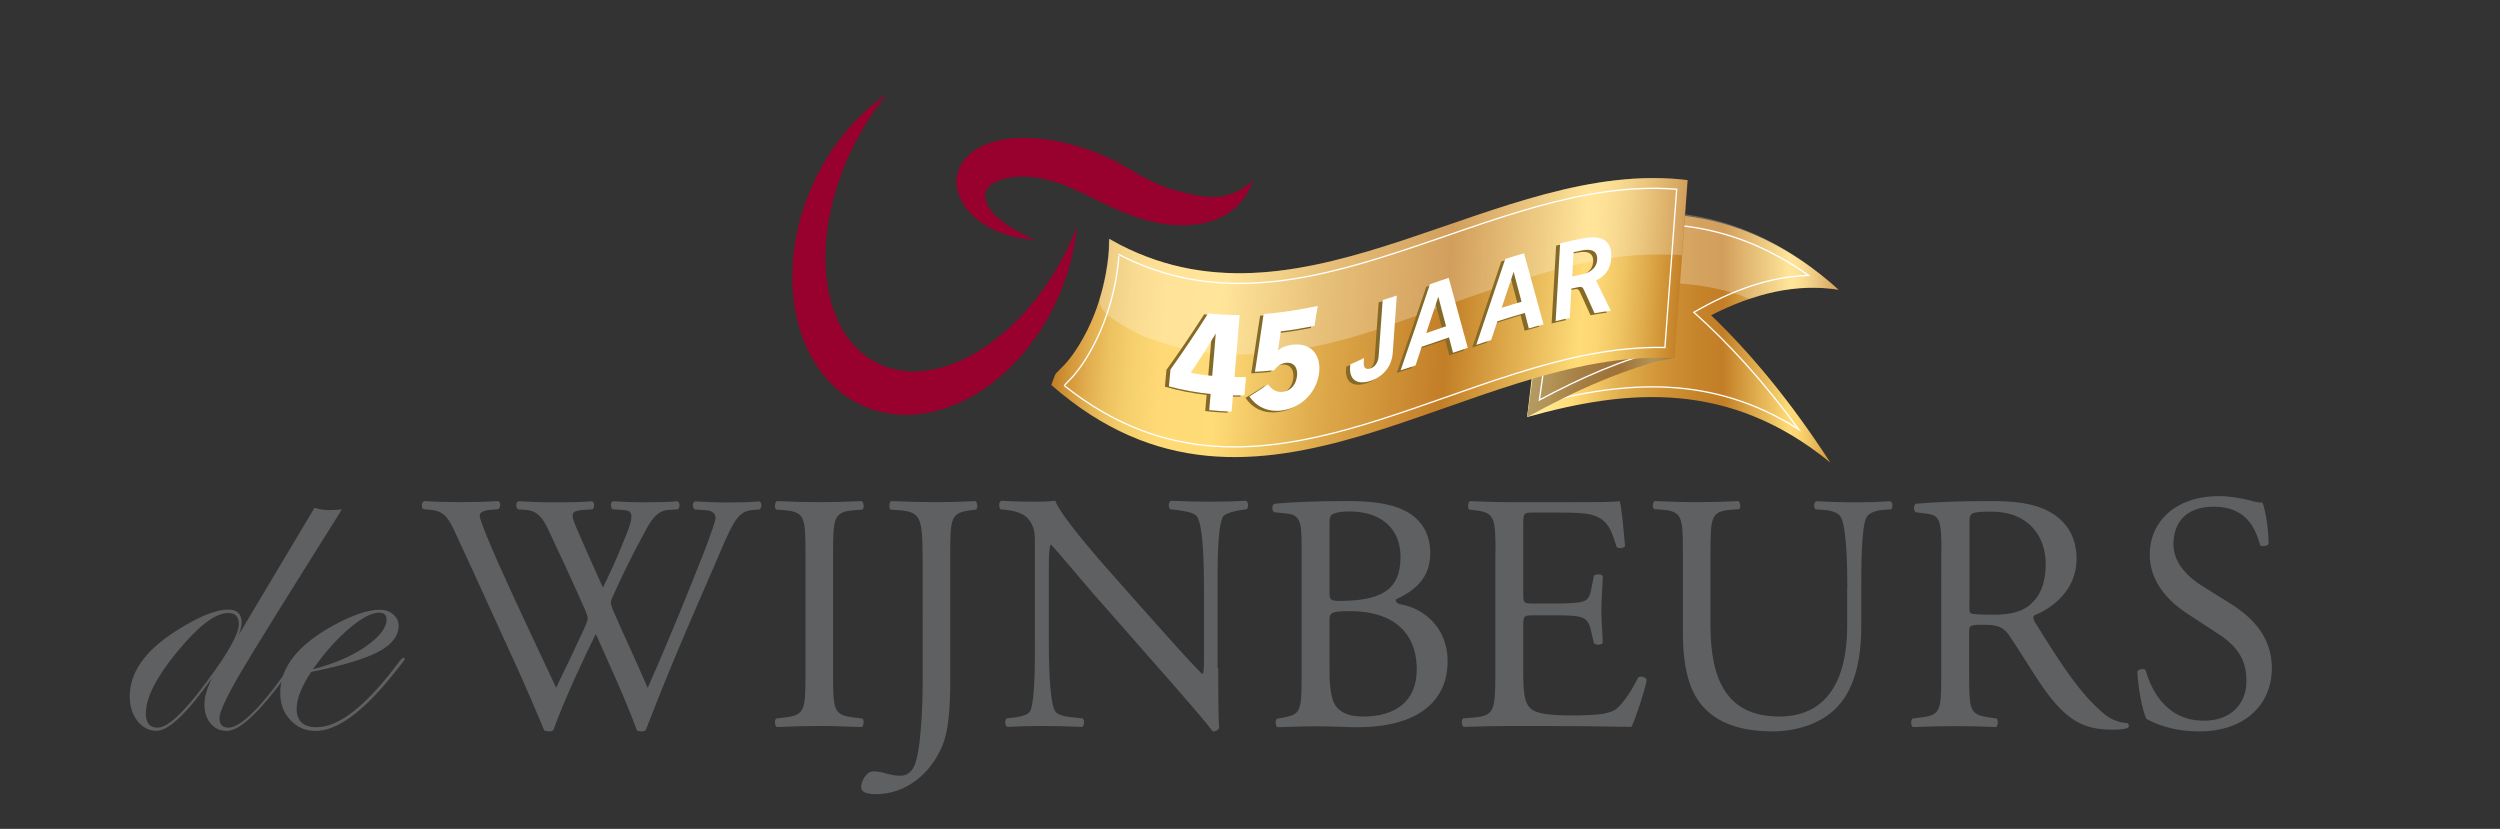 <?xml version="1.0" encoding="utf-8"?>
<!-- Generator: Adobe Illustrator 25.2.1, SVG Export Plug-In . SVG Version: 6.00 Build 0)  -->
<svg version="1.1" xmlns="http://www.w3.org/2000/svg" xmlns:xlink="http://www.w3.org/1999/xlink" x="0px" y="0px"
	 viewBox="0 0 161.3 53.48" style="enable-background:new 0 0 161.3 53.48;" xml:space="preserve">
<rect x="0" y="0" width="161.3" height="53.48" fill="#333333" stroke="none"/>
<style type="text/css">
	.st0{fill:url(#SVGID_1_);}
	.st1{fill:none;stroke:#FFFFFF;stroke-width:0.086;stroke-miterlimit:10;}
	.st2{fill:url(#SVGID_2_);}
	.st3{opacity:0.65;fill:#8A6C44;}
	.st4{opacity:0.25;}
	.st5{fill:#FFFFFF;}
	.st6{fill:url(#SVGID_3_);}
	.st7{fill:#856A27;}
	.st8{fill:#98002E;}
	.st9{fill:#5F6062;}
</style>
<g id="Capa_1">
</g>
<g id="Layer_1">
	<g>
		<g>
			<linearGradient id="SVGID_1_" gradientUnits="userSpaceOnUse" x1="98.529" y1="21.811" x2="118.645" y2="21.811">
				<stop  offset="0" style="stop-color:#FFF2A1"/>
				<stop  offset="0.144" style="stop-color:#FFDC78"/>
				<stop  offset="0.297" style="stop-color:#E1AF4F"/>
				<stop  offset="0.434" style="stop-color:#D09336"/>
				<stop  offset="0.548" style="stop-color:#C6842A"/>
				<stop  offset="0.627" style="stop-color:#C37E27"/>
				<stop  offset="0.634" style="stop-color:#C48128"/>
				<stop  offset="0.776" style="stop-color:#EBBE5E"/>
				<stop  offset="0.842" style="stop-color:#FFDC78"/>
				<stop  offset="0.87" style="stop-color:#FCD673"/>
				<stop  offset="0.903" style="stop-color:#F0C665"/>
				<stop  offset="0.939" style="stop-color:#E1AE4E"/>
				<stop  offset="0.978" style="stop-color:#CE9134"/>
				<stop  offset="1" style="stop-color:#C37E27"/>
			</linearGradient>
			<path class="st0" d="M98.53,26.91c0.48-4.09,0.96-8.17,1.43-12.24c6.22-1.53,12.44-1.57,18.68,4.03
				c-2.73-0.44-5.48,0.23-8.24,1.64c2.55,2.45,5.11,5.52,7.69,9.5C111.56,24.51,105.04,25.09,98.53,26.91z"/>
			<path class="st1" d="M99.27,26.05c5.59-1.47,11.18-1.91,16.78,1.65c-2.27-3.1-4.52-5.55-6.76-7.55c2.48-1.44,4.94-2.31,7.39-2.38
				c-5.39-3.85-10.77-3.81-16.15-2.58C100.12,18.81,99.7,22.42,99.27,26.05z"/>
		</g>
		<g>
			
				<linearGradient id="SVGID_2_" gradientUnits="userSpaceOnUse" x1="83.415" y1="-59.701" x2="92.628" y2="-59.701" gradientTransform="matrix(0.998 0.066 -0.066 0.998 11.83 74.068)">
				<stop  offset="0" style="stop-color:#FFF2A1"/>
				<stop  offset="0.144" style="stop-color:#FFDC78"/>
				<stop  offset="0.297" style="stop-color:#E1AF4F"/>
				<stop  offset="0.434" style="stop-color:#D09336"/>
				<stop  offset="0.548" style="stop-color:#C6842A"/>
				<stop  offset="0.627" style="stop-color:#C37E27"/>
				<stop  offset="0.634" style="stop-color:#C48128"/>
				<stop  offset="0.776" style="stop-color:#EBBE5E"/>
				<stop  offset="0.842" style="stop-color:#FFDC78"/>
				<stop  offset="0.87" style="stop-color:#FCD673"/>
				<stop  offset="0.903" style="stop-color:#F0C665"/>
				<stop  offset="0.939" style="stop-color:#E1AE4E"/>
				<stop  offset="0.978" style="stop-color:#CE9134"/>
				<stop  offset="1" style="stop-color:#C37E27"/>
			</linearGradient>
			<path class="st2" d="M100.28,14.47c2.77-0.71,5.54-1.11,8.32-0.83c-0.19,3.15-0.39,6.29-0.59,9.45
				c-3.15,0.63-6.32,2.08-9.48,3.82C99.12,22.76,99.7,18.61,100.28,14.47z"/>
			<path class="st3" d="M100.28,14.47c2.77-0.71,5.54-1.11,8.32-0.83c-0.19,3.15-0.39,6.29-0.59,9.45
				c-3.15,0.63-6.32,2.08-9.48,3.82C99.12,22.76,99.7,18.61,100.28,14.47z"/>
			<path class="st1" d="M99.32,25.81c2.69-1.44,5.38-2.63,8.06-3.26c0.18-2.77,0.35-5.54,0.52-8.3c-2.36-0.14-4.71,0.18-7.06,0.74
				C100.34,18.59,99.83,22.2,99.32,25.81z"/>
		</g>
		<g class="st4">
			<path class="st5" d="M112.64,19.2c-0.06-0.08-6.08-2.66-15.6,0.93c-0.24,0.08-0.47,0.16-0.71,0.24c0.21-1.7,0.42-3.41,0.63-5.11
				c7.2-2.11,14.42-3.13,21.65,3.43c-1.91-0.3-3.83-0.06-5.75,0.6C112.79,19.26,112.71,19.23,112.64,19.2z"/>
		</g>
		<g>
			
				<linearGradient id="SVGID_3_" gradientUnits="userSpaceOnUse" x1="52.645" y1="-58.804" x2="92.745" y2="-58.804" gradientTransform="matrix(0.998 0.066 -0.066 0.998 11.83 74.068)">
				<stop  offset="0" style="stop-color:#C37E27"/>
				<stop  offset="2.832326e-03" style="stop-color:#C48128"/>
				<stop  offset="0.029" style="stop-color:#D4993B"/>
				<stop  offset="0.058" style="stop-color:#E2AF50"/>
				<stop  offset="0.09" style="stop-color:#EDC261"/>
				<stop  offset="0.127" style="stop-color:#F7D06E"/>
				<stop  offset="0.174" style="stop-color:#FFD976"/>
				<stop  offset="0.262" style="stop-color:#FFDC78"/>
				<stop  offset="0.426" style="stop-color:#DFAB4C"/>
				<stop  offset="0.627" style="stop-color:#C37E27"/>
				<stop  offset="0.634" style="stop-color:#C48128"/>
				<stop  offset="0.776" style="stop-color:#EBBE5E"/>
				<stop  offset="0.842" style="stop-color:#FFDC78"/>
				<stop  offset="0.87" style="stop-color:#FCD673"/>
				<stop  offset="0.903" style="stop-color:#F0C665"/>
				<stop  offset="0.939" style="stop-color:#E1AE4E"/>
				<stop  offset="0.978" style="stop-color:#CE9134"/>
				<stop  offset="1" style="stop-color:#C37E27"/>
			</linearGradient>
			<path class="st6" d="M67.83,24.84c0.07-0.2,0.15-0.4,0.22-0.6c0.05-0.12,0.13-0.21,0.31-0.38c0.35-0.34,1-0.99,1.78-2.53
				c1.33-2.66,1.4-5.22,1.41-5.23c0.01-0.23,0.01-0.46,0.02-0.69c0.23,0.13,0.46,0.26,0.69,0.38c12.17,6.28,24.38-5.67,36.63-4.17
				c-0.28,3.82-0.56,7.65-0.85,11.49C94.6,22.37,81.2,36.55,67.83,24.84z"/>
			<path class="st1" d="M68.68,24.89c12.88,10.25,25.79-2.76,38.74-2.47c0.26-3.41,0.51-6.81,0.76-10.21
				c-12.03-0.98-24.03,10.43-35.99,4.21c0-0.02-0.06,2.64-1.45,5.5C69.64,24.17,68.77,24.66,68.68,24.89z"/>
		</g>
		<g class="st4">
			<path class="st5" d="M107.9,16.43c-0.04,0.05-2.31-0.23-5.68,0.54c-3.37,0.66-7.84,2.37-12.3,3.92
				c-9.16,3.3-13.8,1.69-16.19,0.78c-2.39-1.16-2.52-1.62-2.66-1.82c-0.12-0.23-0.16-0.46-0.11-0.63c0.53-1.77,0.57-3.11,0.57-3.12
				c0.01-0.23,0.01-0.46,0.02-0.69c0.23,0.13,0.46,0.26,0.69,0.38c12.17,6.28,24.38-5.67,36.63-4.17c-0.12,1.61-0.24,3.23-0.36,4.84
				C108.32,16.45,108.11,16.44,107.9,16.43z"/>
		</g>
		<g>
			<path class="st7" d="M77.76,26.52c0.03-0.35,0.06-0.7,0.09-1.04c-0.9-0.1-1.79-0.27-2.69-0.53c0.03-0.36,0.07-0.72,0.1-1.09
				c0.82-1.13,1.63-2.33,2.43-3.58c0.68,0.08,1.35,0.13,2.03,0.13c-0.11,1.33-0.22,2.66-0.33,3.99c0.25,0.01,0.49,0.01,0.74,0.01
				c-0.03,0.39-0.07,0.79-0.1,1.18c-0.25,0-0.49,0-0.74-0.01c-0.03,0.35-0.06,0.7-0.09,1.05C78.72,26.61,78.24,26.58,77.76,26.52z
				 M77.95,24.31c0.08-0.91,0.16-1.82,0.23-2.72c-0.54,0.87-1.07,1.71-1.61,2.52C77.04,24.19,77.5,24.26,77.95,24.31z"/>
			<path class="st7" d="M80.36,25.67c0.4-0.24,0.8-0.5,1.21-0.76c0.23,0.31,0.51,0.55,0.97,0.49c0.58-0.07,0.87-0.54,0.91-1.07
				c0.04-0.53-0.26-0.86-0.74-0.8c-0.36,0.05-0.61,0.28-0.74,0.47c-0.41,0.04-0.83,0.07-1.24,0.09c0.19-1.24,0.38-2.48,0.57-3.72
				c1.16-0.08,2.33-0.25,3.49-0.49c-0.07,0.43-0.14,0.85-0.21,1.28c-0.72,0.14-1.44,0.26-2.17,0.34c-0.06,0.39-0.12,0.79-0.18,1.18
				c0.23-0.14,0.52-0.27,0.86-0.31c1.11-0.16,1.89,0.51,1.8,1.7c-0.09,1.24-1.06,2.36-2.45,2.52
				C81.45,26.71,80.75,26.26,80.36,25.67z"/>
			<path class="st7" d="M86.85,23.82c0-0.05,0.01-0.11,0.01-0.16c0.3-0.13,0.6-0.27,0.89-0.41c-0.01,0.11-0.02,0.22-0.02,0.33
				c-0.02,0.3,0.14,0.43,0.41,0.35c0.28-0.08,0.52-0.36,0.55-0.78c0.09-1.21,0.17-2.43,0.26-3.64c0.3-0.09,0.61-0.19,0.91-0.29
				c-0.09,1.23-0.17,2.46-0.26,3.69c-0.07,0.97-0.72,1.61-1.52,1.84C87.27,24.99,86.79,24.63,86.85,23.82z"/>
			<path class="st7" d="M90.12,24.06c0.64-1.84,1.27-3.69,1.9-5.55c0.4-0.14,0.8-0.28,1.21-0.41c0.41,1.5,0.82,3,1.23,4.51
				c-0.32,0.11-0.63,0.22-0.95,0.32c-0.09-0.33-0.17-0.66-0.26-0.99c-0.59,0.2-1.18,0.4-1.76,0.6c-0.13,0.4-0.27,0.81-0.4,1.21
				C90.75,23.85,90.43,23.95,90.12,24.06z M91.77,21.67c0.43-0.14,0.85-0.29,1.28-0.44c-0.17-0.64-0.33-1.27-0.5-1.91
				C92.29,20.11,92.03,20.89,91.77,21.67z"/>
			<path class="st7" d="M94.99,22.42c0.63-1.85,1.25-3.71,1.87-5.55c0.4-0.13,0.81-0.25,1.21-0.38c0.42,1.52,0.83,3.05,1.25,4.58
				c-0.32,0.09-0.63,0.18-0.95,0.27c-0.09-0.33-0.18-0.67-0.26-1c-0.59,0.18-1.18,0.36-1.77,0.55c-0.13,0.4-0.27,0.81-0.4,1.21
				C95.63,22.21,95.31,22.31,94.99,22.42z M96.64,20.03c0.43-0.14,0.85-0.27,1.28-0.4c-0.17-0.64-0.34-1.29-0.51-1.93
				C97.15,18.47,96.89,19.25,96.64,20.03z"/>
			<path class="st7" d="M100.11,20.87c0.1-1.67,0.19-3.35,0.29-5.02c0.49-0.12,0.98-0.23,1.48-0.33c1.07-0.22,1.89,0.02,1.82,1.22
				c-0.04,0.77-0.42,1.21-0.98,1.49c0.02,0.04,0.04,0.07,0.05,0.11c0.3,0.61,0.6,1.22,0.9,1.83c-0.35,0.05-0.7,0.1-1.05,0.17
				c-0.22-0.49-0.45-0.98-0.67-1.47c-0.1-0.21-0.15-0.25-0.4-0.2c-0.14,0.03-0.28,0.06-0.42,0.09c-0.04,0.63-0.07,1.27-0.11,1.9
				C100.73,20.72,100.42,20.79,100.11,20.87z M101.27,16.41c-0.03,0.52-0.06,1.05-0.09,1.57c0.19-0.04,0.38-0.08,0.57-0.12
				c0.56-0.12,1.01-0.41,1.04-0.98c0.03-0.57-0.39-0.7-0.95-0.59C101.65,16.32,101.46,16.36,101.27,16.41z"/>
		</g>
		<g>
			<path class="st5" d="M78.02,26.46c0.03-0.35,0.06-0.7,0.09-1.04c-0.9-0.09-1.79-0.25-2.69-0.49c0.03-0.36,0.07-0.73,0.1-1.09
				c0.81-1.14,1.63-2.35,2.43-3.62c0.67,0.07,1.35,0.11,2.03,0.11c-0.11,1.33-0.22,2.66-0.33,4c0.25,0,0.49,0,0.74,0
				c-0.03,0.39-0.06,0.79-0.1,1.18c-0.25,0-0.49,0-0.74,0c-0.03,0.35-0.06,0.7-0.09,1.05C78.98,26.54,78.5,26.51,78.02,26.46z
				 M78.21,24.25c0.08-0.91,0.16-1.82,0.23-2.73c-0.53,0.87-1.07,1.72-1.61,2.54C77.29,24.14,77.75,24.21,78.21,24.25z"/>
			<path class="st5" d="M80.61,25.58c0.4-0.25,0.8-0.51,1.2-0.78c0.23,0.3,0.51,0.54,0.97,0.48c0.58-0.08,0.87-0.55,0.91-1.08
				c0.04-0.53-0.26-0.86-0.74-0.79c-0.36,0.05-0.61,0.29-0.74,0.48c-0.41,0.04-0.83,0.08-1.24,0.1c0.19-1.24,0.38-2.48,0.56-3.73
				c1.16-0.09,2.33-0.28,3.49-0.52c-0.07,0.43-0.14,0.85-0.21,1.28c-0.72,0.15-1.44,0.27-2.17,0.36c-0.06,0.4-0.12,0.79-0.18,1.19
				c0.23-0.15,0.52-0.27,0.86-0.32c1.11-0.17,1.89,0.49,1.8,1.69c-0.09,1.24-1.06,2.37-2.45,2.55
				C81.71,26.6,81.01,26.17,80.61,25.58z"/>
			<path class="st5" d="M87.11,23.67c0-0.05,0.01-0.11,0.01-0.16c0.3-0.13,0.6-0.27,0.89-0.41c-0.01,0.11-0.02,0.22-0.02,0.33
				c-0.02,0.3,0.14,0.43,0.41,0.35c0.28-0.08,0.52-0.37,0.55-0.78c0.09-1.21,0.17-2.43,0.26-3.64c0.3-0.09,0.61-0.19,0.91-0.29
				c-0.09,1.23-0.17,2.46-0.26,3.69c-0.07,0.97-0.72,1.61-1.52,1.84C87.53,24.83,87.05,24.48,87.11,23.67z"/>
			<path class="st5" d="M90.37,23.89c0.64-1.84,1.27-3.7,1.89-5.55c0.4-0.14,0.8-0.28,1.21-0.41c0.41,1.5,0.82,3,1.23,4.51
				c-0.32,0.11-0.63,0.21-0.95,0.32c-0.09-0.33-0.17-0.66-0.26-0.99c-0.59,0.2-1.18,0.4-1.76,0.6c-0.13,0.4-0.27,0.81-0.4,1.21
				C91.01,23.68,90.69,23.79,90.37,23.89z M92.02,21.49c0.43-0.14,0.85-0.29,1.28-0.44c-0.17-0.64-0.33-1.27-0.5-1.91
				C92.54,19.93,92.28,20.71,92.02,21.49z"/>
			<path class="st5" d="M95.25,22.25c0.63-1.85,1.25-3.7,1.87-5.54c0.4-0.13,0.81-0.25,1.21-0.37c0.42,1.52,0.84,3.05,1.26,4.59
				c-0.32,0.08-0.63,0.17-0.95,0.26c-0.09-0.33-0.18-0.67-0.26-1c-0.59,0.17-1.18,0.35-1.77,0.54c-0.13,0.4-0.27,0.8-0.4,1.21
				C95.88,22.04,95.57,22.14,95.25,22.25z M96.89,19.86c0.43-0.14,0.85-0.27,1.28-0.39c-0.17-0.64-0.34-1.29-0.51-1.93
				C97.4,18.31,97.15,19.08,96.89,19.86z"/>
			<path class="st5" d="M100.37,20.72c0.1-1.67,0.19-3.35,0.29-5.02c0.49-0.12,0.98-0.23,1.48-0.32c1.07-0.21,1.89,0.04,1.82,1.24
				c-0.04,0.77-0.42,1.2-0.98,1.48c0.02,0.04,0.04,0.07,0.05,0.11c0.3,0.61,0.6,1.22,0.9,1.84c-0.35,0.04-0.7,0.1-1.05,0.16
				c-0.22-0.5-0.45-0.99-0.67-1.48c-0.1-0.21-0.15-0.25-0.4-0.2c-0.14,0.03-0.28,0.06-0.42,0.09c-0.04,0.63-0.07,1.27-0.11,1.9
				C100.98,20.57,100.67,20.65,100.37,20.72z M101.53,16.27c-0.03,0.52-0.06,1.05-0.09,1.57c0.19-0.04,0.38-0.08,0.57-0.12
				c0.56-0.11,1.01-0.4,1.04-0.97c0.03-0.57-0.39-0.71-0.95-0.6C101.9,16.19,101.72,16.23,101.53,16.27z"/>
		</g>
	</g>
	<g>
		<g>
			<path class="st8" d="M68.77,16.24c-2.95,5.86-8.41,9.08-12.18,7.18c-3.78-1.9-4.44-8.2-1.49-14.06c0.61-1.21,1.33-2.31,2.11-3.27
				c-1.99,1.34-3.75,3.44-4.88,6.07c-2.52,5.87-0.98,12.16,3.44,14.06c4.42,1.9,10.05-1.32,12.57-7.18c0.63-1.46,1-2.94,1.14-4.38
				C69.27,15.18,69.03,15.71,68.77,16.24"/>
			<path class="st8" d="M66.81,15.47c-0.44-0.02-0.87-0.09-1.23-0.16c-2.88-0.61-4.12-2.63-3.84-3.98c0.45-2.13,3.52-3.11,7.65-1.93
				c3.9,1.12,3.91,2.54,8.08,3.25c2.21,0.38,3.38-1.06,3.38-1.06c-0.99,3.11-4.37,3.17-6.22,2.78c-2.99-0.63-4.87-2.32-7.36-2.84
				c-1.96-0.41-3.67,0.15-3.71,1.03C63.49,14.21,66.81,15.47,66.81,15.47"/>
		</g>
		<g>
			<path class="st9" d="M15.41,40.28c0-0.49-0.23-0.73-0.68-0.73c-0.83,0-1.92,0.83-3.28,2.48c-1.36,1.65-2.04,2.98-2.04,4
				c0,0.62,0.25,0.92,0.76,0.92c0.74,0,2-1.28,3.8-3.84C14.93,41.73,15.41,40.79,15.41,40.28 M22.06,32.87
				c-3.45,5.49-5.63,8.99-6.53,10.52c-0.91,1.56-1.37,2.54-1.37,2.94c0,0.41,0.19,0.62,0.57,0.62c0.84,0,2.26-1.46,4.27-4.38
				c0.06-0.09,0.11-0.14,0.15-0.14c0.06,0,0.08,0.03,0.08,0.08c-0.01,0.03-0.06,0.1-0.14,0.22l-0.6,0.82
				c-1.74,2.4-3.03,3.61-3.86,3.61c-0.42,0-0.77-0.16-1.04-0.48c-0.27-0.32-0.4-0.73-0.4-1.22c0-0.5,0.17-1.07,0.5-1.73
				c-1.61,2.28-2.81,3.42-3.59,3.42c-0.49,0-0.9-0.21-1.23-0.63c-0.33-0.42-0.5-0.95-0.5-1.58c0-1.52,0.94-2.89,2.83-4.13
				c1.5-0.98,2.68-1.48,3.53-1.48c0.57,0,0.86,0.28,0.86,0.83c0,0.26-0.08,0.55-0.23,0.87l4.93-8.26c0.3,0.09,0.6,0.14,0.9,0.14
				C21.28,32.92,21.56,32.9,22.06,32.87"/>
			<path class="st9" d="M24.94,39.97c0-0.29-0.16-0.44-0.48-0.44c-0.49,0-1.13,0.34-1.93,1.02c-0.8,0.68-1.58,1.55-2.34,2.63
				c1.33-0.34,2.45-0.82,3.37-1.44C24.48,41.1,24.94,40.52,24.94,39.97 M26.11,42.53c0,0.03-0.08,0.15-0.25,0.36l-0.59,0.74
				c-1.91,2.35-3.54,3.53-4.91,3.53c-0.64,0-1.19-0.23-1.62-0.7c-0.44-0.46-0.66-1.05-0.66-1.75c0-1.66,1.15-3.11,3.47-4.38
				c1.22-0.66,2.2-0.99,2.97-0.99c0.33,0,0.61,0.1,0.85,0.3c0.23,0.2,0.35,0.44,0.35,0.72c0,0.66-0.43,1.23-1.3,1.69
				c-0.87,0.46-2.31,0.9-4.34,1.3c-0.63,0.95-0.94,1.74-0.94,2.38c0,0.79,0.43,1.19,1.29,1.19c1.46,0,3.24-1.42,5.35-4.26
				c0.11-0.15,0.2-0.22,0.28-0.22C26.09,42.45,26.11,42.48,26.11,42.53"/>
			<path class="st9" d="M27.3,32.85c-0.13-0.13-0.11-0.44,0.07-0.52c0.59,0.04,1.58,0.07,2.26,0.07c0.61,0,1.73-0.02,2.5-0.07
				c0.2,0.07,0.17,0.37,0.04,0.52l-0.5,0.04c-0.46,0.04-0.72,0.17-0.72,0.37c0,0.26,0.46,1.38,1.14,2.94
				c1.23,2.74,2.52,5.47,3.79,8.17c0.53-1.09,1.12-2.32,1.69-3.55c0.2-0.42,0.35-0.79,0.35-0.9c0-0.11-0.06-0.31-0.17-0.57
				c-0.77-1.75-1.58-3.5-2.41-5.25c-0.33-0.68-0.66-1.14-1.4-1.2l-0.53-0.04c-0.15-0.18-0.13-0.44,0.04-0.52
				c0.63,0.04,1.47,0.07,2.34,0.07c1.1,0,1.91-0.02,2.41-0.07c0.15,0.07,0.18,0.35,0.04,0.52l-0.57,0.04
				c-0.85,0.06-0.88,0.22-0.46,1.2c0.46,1.07,1.07,2.45,1.69,3.81c0.42-0.85,0.81-1.69,1.29-2.87c0.79-1.86,0.68-2.1-0.02-2.14
				l-0.66-0.04c-0.15-0.22-0.11-0.46,0.04-0.52c0.59,0.04,1.25,0.07,2.06,0.07c0.72,0,1.6-0.02,2.1-0.07
				c0.15,0.07,0.18,0.35,0.04,0.52l-0.63,0.04c-0.92,0.06-1.31,1.05-1.8,1.95c-0.46,0.81-1.38,2.71-1.71,3.48
				c-0.11,0.22-0.2,0.44-0.2,0.53c0,0.09,0.04,0.26,0.15,0.53c0.74,1.69,1.51,3.33,2.23,4.99c0.68-1.53,1.33-3.07,1.97-4.62
				c0.44-1.05,1.6-3.96,1.75-4.36c0.28-0.79,0.66-1.73,0.66-1.99c0-0.31-0.26-0.48-0.72-0.5l-0.63-0.04
				c-0.18-0.2-0.15-0.44,0.02-0.52c0.83,0.04,1.42,0.07,2.1,0.07c0.83,0,1.47-0.02,2.04-0.07c0.18,0.07,0.2,0.35,0.04,0.52
				L48.6,32.9C47.51,33,47.31,33.66,46,36.7l-1.6,3.7c-0.96,2.23-1.84,4.38-2.74,6.72c-0.07,0.04-0.15,0.07-0.26,0.07
				c-0.11,0-0.22-0.02-0.31-0.07c-0.7-1.95-1.97-4.69-2.65-6.22c-0.79,1.6-2.1,4.4-2.74,6.22c-0.06,0.04-0.15,0.07-0.26,0.07
				c-0.11,0-0.22-0.02-0.33-0.07c-0.37-0.92-1.23-2.89-1.51-3.52c-1.4-3.04-2.76-6.09-4.18-9.13c-0.42-0.9-0.68-1.49-1.6-1.57
				L27.3,32.85z"/>
			<path class="st9" d="M51.97,35.72c0-2.32-0.04-2.69-1.34-2.8l-0.55-0.04c-0.13-0.09-0.09-0.48,0.04-0.55
				c1.1,0.05,1.84,0.07,2.76,0.07c0.88,0,1.62-0.02,2.72-0.07c0.13,0.07,0.18,0.46,0.04,0.55l-0.55,0.04
				c-1.29,0.11-1.34,0.48-1.34,2.8v7.79c0,2.32,0.04,2.63,1.34,2.78l0.55,0.07c0.13,0.09,0.09,0.48-0.04,0.55
				c-1.1-0.04-1.84-0.07-2.72-0.07c-0.92,0-1.66,0.02-2.76,0.07c-0.13-0.07-0.18-0.42-0.04-0.55l0.55-0.07
				c1.29-0.15,1.34-0.46,1.34-2.78V35.72z"/>
			<path class="st9" d="M59.52,35.72c0-2.43-0.22-2.69-1.51-2.8l-0.55-0.04c-0.13-0.09-0.09-0.48,0.04-0.55
				c1.27,0.05,2.01,0.07,2.93,0.07c0.88,0,1.62-0.02,2.5-0.07c0.13,0.07,0.18,0.46,0.04,0.55l-0.33,0.04
				c-1.29,0.17-1.33,0.48-1.33,2.8v8.12c0,1.73-0.09,3.24-0.5,4.25c-0.72,1.75-2.28,3.15-4.31,3.15c-0.26,0-0.94-0.02-0.94-0.46
				c0-0.37,0.33-1.01,0.79-1.01c0.26,0,0.52,0.04,0.81,0.13c0.31,0.09,0.61,0.15,0.92,0.15c0.46,0,0.72-0.26,0.88-0.57
				c0.5-1.03,0.57-4.31,0.57-5.5V35.72z"/>
			<path class="st9" d="M78.6,43.12c0,0.66,0,3.26,0.06,3.83c-0.04,0.13-0.18,0.24-0.42,0.24c-0.26-0.37-0.9-1.14-2.8-3.31
				l-5.08-5.78c-0.59-0.68-2.08-2.47-2.54-2.96h-0.04c-0.09,0.26-0.11,0.77-0.11,1.42v4.77c0,1.03,0.02,3.87,0.39,4.53
				c0.13,0.24,0.57,0.37,1.12,0.42l0.68,0.07c0.13,0.18,0.11,0.44-0.04,0.55c-0.98-0.04-1.75-0.06-2.56-0.06
				c-0.92,0-1.51,0.02-2.28,0.06c-0.15-0.11-0.17-0.42-0.04-0.55l0.59-0.07c0.5-0.07,0.85-0.2,0.96-0.44
				c0.31-0.79,0.28-3.46,0.28-4.51v-6.33c0-0.61-0.02-1.07-0.48-1.58c-0.31-0.31-0.83-0.46-1.36-0.52l-0.37-0.04
				c-0.13-0.13-0.13-0.46,0.04-0.55c0.92,0.06,2.08,0.06,2.47,0.06c0.35,0,0.72-0.02,1.01-0.06c0.44,1.11,3.02,4,3.74,4.82
				l2.12,2.39c1.51,1.69,2.58,2.91,3.61,3.96h0.04c0.09-0.11,0.09-0.46,0.09-0.92v-4.69c0-1.03-0.02-3.88-0.44-4.53
				c-0.13-0.2-0.48-0.33-1.36-0.44l-0.37-0.04c-0.15-0.13-0.13-0.48,0.04-0.55c1.01,0.04,1.75,0.06,2.58,0.06
				c0.94,0,1.51-0.02,2.26-0.06c0.18,0.11,0.18,0.41,0.04,0.55l-0.31,0.04c-0.7,0.11-1.14,0.28-1.23,0.46
				c-0.37,0.79-0.33,3.5-0.33,4.51V43.12z"/>
			<path class="st9" d="M85.78,43.23c0,0.79,0.04,1.9,0.46,2.39c0.42,0.5,1.07,0.61,1.73,0.61c1.95,0,3.44-0.88,3.44-3.06
				c0-1.73-0.87-3.74-4.36-3.74c-1.18,0-1.27,0.13-1.27,0.57V43.23z M85.78,38.15c0,0.61,0.02,0.66,1.14,0.61
				c2.23-0.09,3.44-0.74,3.44-2.8c0-2.15-1.6-2.96-3.26-2.96c-0.48,0-0.81,0.04-1.01,0.13c-0.22,0.07-0.31,0.18-0.31,0.57V38.15z
				 M83.98,35.24c0-1.62-0.09-2.04-1.07-2.12l-0.7-0.07c-0.18-0.13-0.15-0.46,0.02-0.55c1.18-0.11,2.67-0.17,4.71-0.17
				c1.38,0,2.69,0.11,3.68,0.61c0.94,0.46,1.66,1.34,1.66,2.74c0,1.58-0.92,2.39-2.23,3c0,0.22,0.18,0.29,0.42,0.33
				c1.18,0.22,2.93,1.31,2.93,3.66c0,2.54-1.88,4.25-5.82,4.25c-0.63,0-1.71-0.06-2.63-0.06c-0.96,0-1.71,0.04-2.52,0.06
				c-0.13-0.06-0.18-0.42-0.04-0.55l0.39-0.07c1.16-0.2,1.2-0.44,1.2-2.74V35.24z"/>
			<path class="st9" d="M96.49,35.68c0-2.28-0.04-2.61-1.34-2.76l-0.35-0.04c-0.13-0.09-0.09-0.48,0.04-0.55
				c0.94,0.04,1.69,0.07,2.59,0.07h4.11c1.4,0,2.69,0,2.96-0.07c0.13,0.37,0.26,1.95,0.35,2.91c-0.09,0.13-0.44,0.18-0.55,0.04
				c-0.33-1.03-0.52-1.79-1.66-2.08c-0.46-0.11-1.16-0.13-2.12-0.13h-1.58c-0.66,0-0.66,0.04-0.66,0.88v4.38
				c0,0.61,0.06,0.61,0.72,0.61h1.27c0.92,0,1.6-0.04,1.86-0.13c0.26-0.09,0.42-0.22,0.53-0.76l0.18-0.9
				c0.11-0.13,0.48-0.13,0.57,0.02c0,0.53-0.09,1.38-0.09,2.21c0,0.79,0.09,1.62,0.09,2.1c-0.09,0.15-0.46,0.15-0.57,0.02l-0.2-0.86
				c-0.09-0.39-0.24-0.72-0.68-0.83c-0.31-0.09-0.83-0.11-1.69-0.11h-1.27c-0.66,0-0.72,0.02-0.72,0.59v3.09
				c0,1.16,0.06,1.91,0.42,2.28c0.26,0.26,0.72,0.5,2.65,0.5c1.69,0,2.32-0.09,2.8-0.33c0.39-0.22,0.98-0.99,1.55-2.12
				c0.15-0.11,0.46-0.04,0.55,0.15c-0.15,0.77-0.7,2.45-0.99,3.04c-1.97-0.04-3.92-0.06-5.87-0.06h-1.97
				c-0.94,0-1.69,0.02-2.98,0.06c-0.13-0.06-0.18-0.42-0.04-0.55l0.72-0.06c1.25-0.11,1.36-0.44,1.36-2.74V35.68z"/>
			<path class="st9" d="M119.19,37.89c0-1.36-0.05-3.88-0.42-4.53c-0.15-0.26-0.55-0.42-1.09-0.46l-0.55-0.04
				c-0.13-0.15-0.09-0.44,0.04-0.52c0.83,0.04,1.64,0.07,2.5,0.07c0.92,0,1.51-0.02,2.3-0.07c0.18,0.11,0.15,0.39,0.05,0.52
				l-0.53,0.04c-0.55,0.04-0.96,0.24-1.09,0.52c-0.31,0.72-0.31,3.24-0.31,4.47v2.47c0,1.9-0.31,3.92-1.53,5.23
				c-0.94,1.03-2.56,1.6-4.18,1.6c-1.51,0-3.02-0.29-4.09-1.2c-1.16-0.96-1.71-2.56-1.71-5.17v-5.17c0-2.28-0.04-2.65-1.31-2.76
				l-0.55-0.04c-0.13-0.09-0.09-0.46,0.04-0.52c1.09,0.04,1.84,0.07,2.71,0.07c0.9,0,1.62-0.02,2.69-0.07
				c0.13,0.07,0.18,0.44,0.04,0.52l-0.53,0.04c-1.27,0.11-1.31,0.48-1.31,2.76v4.73c0,3.52,1.09,5.85,4.44,5.85
				c3.17,0,4.38-2.5,4.38-5.82V37.89z"/>
			<path class="st9" d="M127.06,38.83c0,0.4,0,0.64,0.07,0.72c0.07,0.07,0.39,0.11,1.51,0.11c0.79,0,1.62-0.09,2.25-0.57
				c0.59-0.46,1.1-1.23,1.1-2.71c0-1.73-1.07-3.37-3.5-3.37c-1.36,0-1.42,0.09-1.42,0.7V38.83z M125.26,35.7
				c0-2.08-0.06-2.45-0.96-2.56l-0.7-0.09c-0.15-0.11-0.15-0.46,0.02-0.55c1.23-0.11,2.74-0.17,4.88-0.17
				c1.36,0,2.65,0.11,3.66,0.65c1.05,0.55,1.82,1.53,1.82,3.07c0,2.08-1.64,3.22-2.74,3.66c-0.11,0.13,0,0.35,0.11,0.52
				c1.75,2.82,2.91,4.58,4.4,5.82c0.37,0.33,0.92,0.57,1.51,0.61c0.11,0.05,0.13,0.22,0.02,0.31c-0.2,0.07-0.55,0.11-0.96,0.11
				c-1.86,0-2.98-0.55-4.53-2.76c-0.57-0.81-1.47-2.32-2.15-3.31c-0.33-0.48-0.68-0.7-1.56-0.7c-0.99,0-1.03,0.02-1.03,0.48v2.76
				c0,2.3,0.04,2.56,1.31,2.74l0.46,0.07c0.13,0.11,0.09,0.48-0.04,0.55c-0.99-0.04-1.73-0.06-2.61-0.06
				c-0.92,0-1.71,0.02-2.74,0.06c-0.13-0.06-0.17-0.39-0.04-0.55l0.55-0.07c1.27-0.15,1.31-0.44,1.31-2.74V35.7z"/>
			<path class="st9" d="M141.9,47.19c-1.84,0-3-0.57-3.41-0.81c-0.26-0.48-0.55-2.04-0.59-3.07c0.11-0.15,0.44-0.2,0.53-0.07
				c0.33,1.12,1.23,3.26,3.77,3.26c1.84,0,2.74-1.2,2.74-2.52c0-0.96-0.2-2.04-1.8-3.07l-2.08-1.36c-1.09-0.72-2.36-1.97-2.36-3.77
				c0-2.08,1.62-3.77,4.47-3.77c0.68,0,1.47,0.13,2.04,0.29c0.28,0.09,0.59,0.13,0.77,0.13c0.2,0.52,0.39,1.75,0.39,2.67
				c-0.09,0.13-0.44,0.2-0.55,0.06c-0.29-1.05-0.88-2.47-2.98-2.47c-2.15,0-2.61,1.42-2.61,2.43c0,1.27,1.05,2.19,1.86,2.69
				l1.75,1.09c1.38,0.85,2.74,2.12,2.74,4.2C146.57,45.55,144.75,47.19,141.9,47.19"/>
		</g>
	</g>
</g>
<g id="Isolation_Mode">
</g>
<g id="Layer_5">
</g>
<g id="_x3C_Layer_x3E_">
</g>
</svg>
